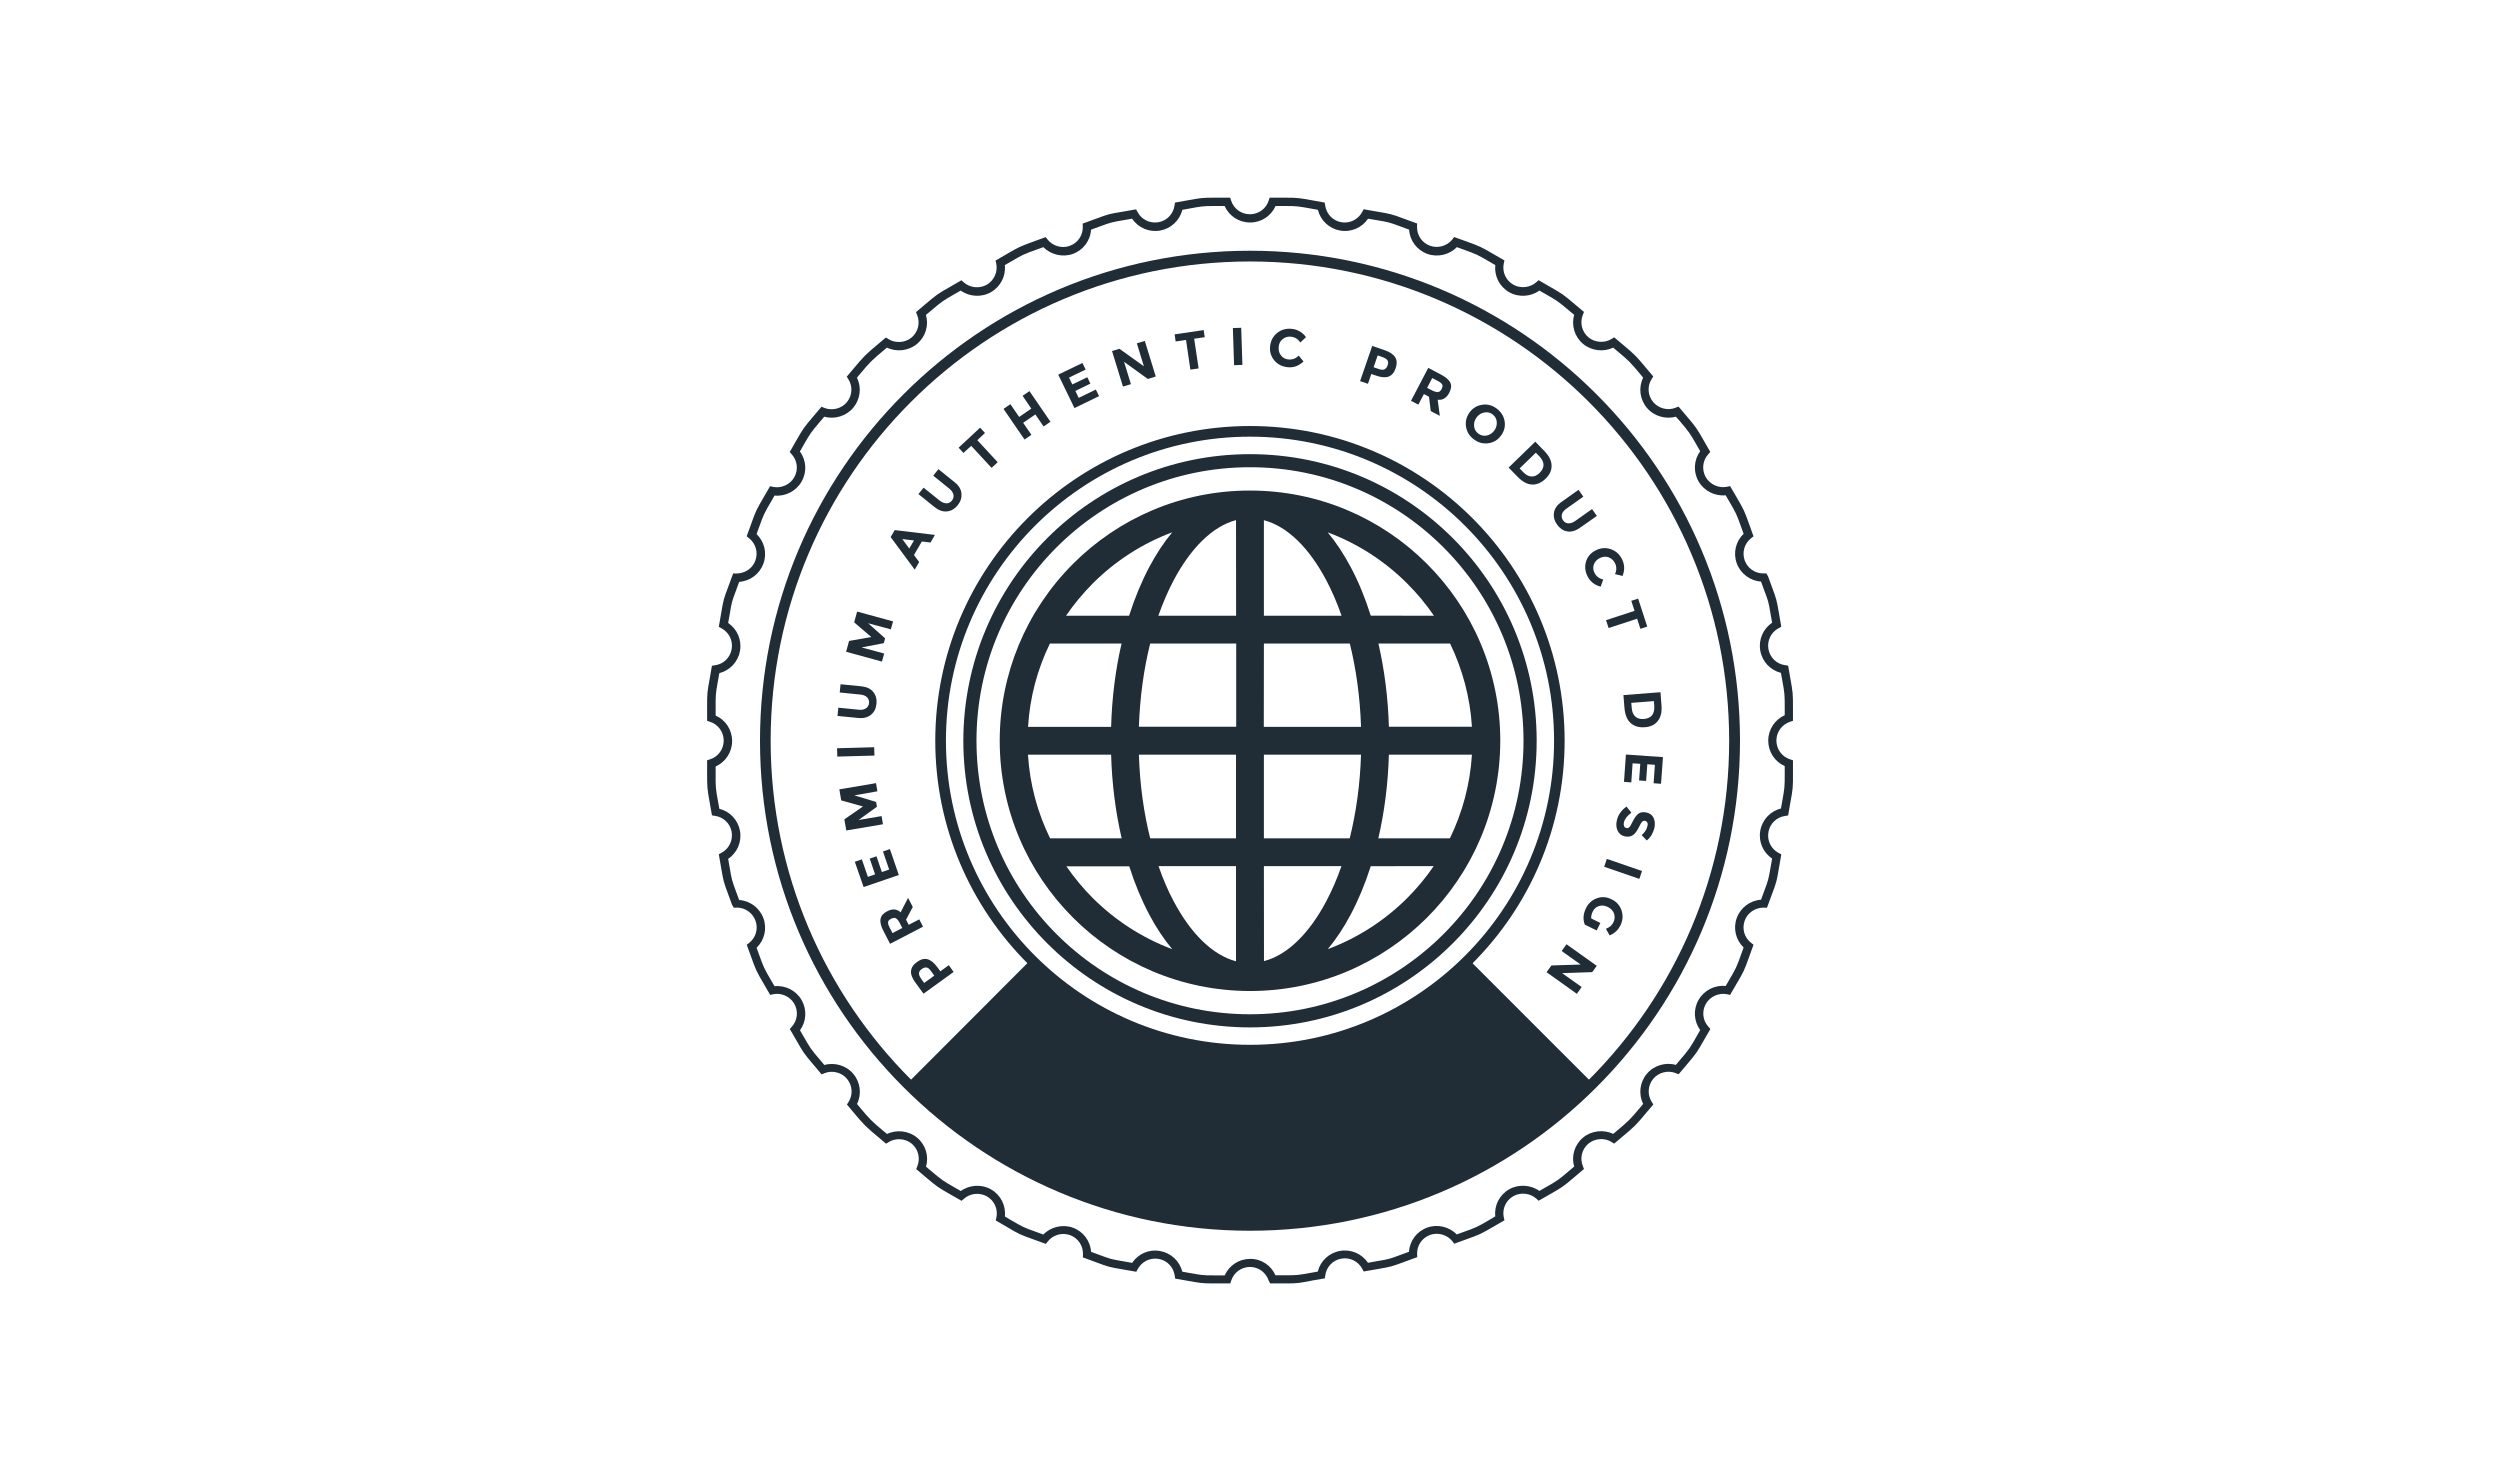 <svg width="270" height="160" viewBox="0 0 270 160" fill="none" xmlns="http://www.w3.org/2000/svg">
<path d="M172.42 42.58C162.85 33 149.61 27.08 135 27.08C120.38 27.08 107.15 33 97.58 42.58C88 52.15 82.08 65.39 82.08 80C82.08 94.61 88 107.85 97.58 117.42C107.15 127 120.38 132.92 135 132.92C149.61 132.92 162.85 127 172.42 117.42C182 107.85 187.92 94.61 187.92 80C187.92 65.39 182 52.15 172.42 42.58ZM171.6 116.61C162.24 125.97 149.29 131.77 135 131.77C120.71 131.77 107.76 125.98 98.4 116.61C89.03 107.24 83.23 94.29 83.23 80C83.23 65.71 89.02 52.76 98.39 43.4C107.75 34.03 120.7 28.24 134.99 28.24C149.28 28.24 162.23 34.04 171.59 43.4C180.96 52.77 186.75 65.71 186.75 80C186.75 94.29 180.97 107.24 171.6 116.61ZM135 46.01C125.61 46.01 117.12 49.82 110.97 55.97C104.82 62.12 101.01 70.62 101.01 80C101.01 89.39 104.82 97.88 110.97 104.04C117.12 110.19 125.62 113.99 135 113.99C144.39 113.99 152.88 110.19 159.03 104.04C165.18 97.88 168.98 89.39 168.98 80C168.98 70.62 165.18 62.12 159.03 55.97C152.88 49.82 144.39 46.01 135 46.01ZM158.22 103.22C152.28 109.16 144.07 112.84 135 112.84C125.93 112.84 117.72 109.16 111.78 103.22C105.84 97.28 102.16 89.07 102.16 80C102.16 70.93 105.84 62.72 111.78 56.78C117.72 50.84 125.93 47.16 135 47.16C144.06 47.16 152.28 50.84 158.22 56.78C164.16 62.72 167.84 70.93 167.84 80C167.84 89.07 164.16 97.28 158.22 103.22Z" fill="#202C36"/>
<path d="M135 49.629C126.61 49.629 119.02 53.029 113.52 58.519C108.03 64.019 104.62 71.609 104.62 79.999C104.62 88.389 108.02 95.979 113.52 101.479C119.02 106.979 126.61 110.379 135 110.379C143.39 110.379 150.98 106.979 156.48 101.479C161.98 95.979 165.38 88.389 165.38 79.999C165.38 71.619 161.98 64.019 156.48 58.519C150.98 53.019 143.39 49.629 135 49.629ZM113.11 58.109C118.71 52.509 126.45 49.049 135 49.049C143.55 49.049 151.29 52.509 156.89 58.109C162.5 63.709 165.96 71.449 165.96 79.999C165.96 88.549 162.5 96.289 156.89 101.889C151.29 107.489 143.55 110.959 135 110.959C126.45 110.959 118.71 107.489 113.11 101.889C107.5 96.289 104.04 88.549 104.04 79.999C104.05 71.449 107.51 63.709 113.11 58.109Z" fill="#202C36"/>
<path fill-rule="evenodd" clip-rule="evenodd" d="M97.99 117.009C107.46 126.479 120.55 132.339 135 132.339C149.45 132.339 162.54 126.479 172.01 117.009L158.62 103.619C152.57 109.669 144.22 113.399 134.99 113.399C125.76 113.399 117.41 109.659 111.36 103.619L97.99 117.009Z" fill="#202C36"/>
<path d="M115.92 115.139C116.6 115.509 116.73 116.119 116.34 116.829L116.26 116.969L115.6 116.609L115.7 116.429C115.87 116.109 115.81 115.909 115.59 115.789C115.37 115.669 115.17 115.719 114.99 116.039C114.49 116.969 115.77 117.889 115.08 119.169C114.69 119.889 114.11 120.099 113.41 119.719C112.72 119.339 112.58 118.739 112.97 118.019L113.12 117.749L113.78 118.109L113.61 118.429C113.44 118.749 113.52 118.939 113.74 119.059C113.96 119.179 114.17 119.139 114.34 118.819C114.84 117.899 113.56 116.969 114.25 115.689C114.66 114.989 115.24 114.769 115.92 115.139Z" fill="#202C36"/>
<path d="M119.1 116.77L119.84 117.08L117.85 121.78L117.11 121.47L119.1 116.77Z" fill="#202C36"/>
<path d="M122.48 119.529L121.41 123.069L120.72 122.859L122.19 117.969L123.15 118.259L123.06 121.419L123.95 118.489L124.63 118.699L123.16 123.589L122.37 123.349L122.48 119.529Z" fill="#202C36"/>
<path d="M128.78 122.81L128.66 123.48C128.52 124.28 128.04 124.68 127.26 124.54C126.48 124.4 126.16 123.87 126.3 123.07L126.75 120.45C126.89 119.64 127.37 119.25 128.15 119.39C128.93 119.52 129.25 120.05 129.11 120.86L129.02 121.35L128.27 121.22L128.36 120.68C128.42 120.32 128.29 120.16 128.03 120.11C127.78 120.06 127.6 120.17 127.54 120.54L127.07 123.26C127.01 123.62 127.14 123.78 127.4 123.82C127.65 123.86 127.83 123.76 127.89 123.4L128.02 122.68L128.78 122.81Z" fill="#202C36"/>
<path d="M132.35 122.11L133.45 122.17L133.41 122.9L132.31 122.84L132.22 124.33L133.61 124.41L133.56 125.14L131.38 125.02L131.67 119.92L133.85 120.05L133.81 120.78L132.43 120.7L132.35 122.11Z" fill="#202C36"/>
<path d="M139.94 120.389C140.56 120.309 140.65 119.989 140.73 119.639L141.27 119.559L141.96 124.619L141.17 124.729L140.64 120.869L140.02 120.959L139.94 120.389Z" fill="#202C36"/>
<path d="M147.33 122.139C147.55 122.979 147.28 123.529 146.48 123.729C145.72 123.939 145.2 123.589 145 122.799L144.97 122.669L145.7 122.479L145.75 122.659C145.84 123.009 146.03 123.099 146.28 123.039C146.55 122.969 146.68 122.789 146.55 122.319L146.31 121.419C146.25 121.739 146.05 121.959 145.7 122.049C145.13 122.199 144.74 121.869 144.55 121.149L144.31 120.249C144.1 119.459 144.4 118.899 145.16 118.689C145.92 118.489 146.45 118.829 146.66 119.619L147.33 122.139ZM146.11 120.649L145.87 119.759C145.78 119.409 145.59 119.319 145.34 119.379C145.09 119.449 144.97 119.619 145.06 119.969L145.3 120.859C145.39 121.209 145.58 121.299 145.83 121.239C146.08 121.179 146.2 120.999 146.11 120.649Z" fill="#202C36"/>
<path d="M152.24 120.38C152.55 121.18 152.36 121.76 151.59 122.06C150.86 122.35 150.31 122.07 150.01 121.31L149.96 121.19L150.67 120.91L150.74 121.08C150.87 121.41 151.07 121.49 151.31 121.39C151.58 121.28 151.67 121.1 151.49 120.65L151.15 119.78C151.13 120.1 150.96 120.34 150.63 120.47C150.08 120.69 149.65 120.41 149.37 119.71L149.02 118.84C148.72 118.08 148.95 117.49 149.68 117.2C150.41 116.91 150.99 117.18 151.28 117.94L152.24 120.38ZM150.85 119.05L150.51 118.2C150.38 117.86 150.18 117.8 149.94 117.89C149.7 117.98 149.6 118.16 149.73 118.51L150.07 119.36C150.2 119.7 150.4 119.77 150.64 119.68C150.88 119.58 150.98 119.39 150.85 119.05Z" fill="#202C36"/>
<path d="M153.78 116.11C154.32 115.81 154.3 115.48 154.25 115.12L154.73 114.86L157.16 119.35L156.46 119.73L154.61 116.31L154.06 116.6L153.78 116.11Z" fill="#202C36"/>
<path d="M98.39 104.88C98.42 104.51 98.63 104.18 99.04 103.89C99.44 103.6 99.82 103.5 100.18 103.6C100.54 103.7 100.89 103.99 101.24 104.47L101.56 104.9L102.47 104.24L102.99 104.97L99.74 107.32L98.9 106.17C98.53 105.68 98.36 105.25 98.39 104.88ZM100.05 104.49C99.89 104.47 99.72 104.53 99.53 104.67C99.34 104.81 99.25 104.96 99.25 105.13C99.25 105.3 99.34 105.5 99.51 105.75L99.81 106.16L100.9 105.37L100.55 104.88C100.39 104.64 100.22 104.51 100.05 104.49Z" fill="#202C36"/>
<path d="M95.81 98.421C96.38 98.121 96.87 98.161 97.27 98.531L98.07 96.971L98.58 97.951L97.85 99.331L98.14 99.881L99.28 99.291L99.69 100.081L96.13 101.931L95.43 100.581C95.14 100.031 95.03 99.581 95.1 99.251C95.15 98.911 95.39 98.641 95.81 98.421ZM96.72 99.161C96.58 99.111 96.42 99.131 96.23 99.231C96.04 99.331 95.93 99.451 95.91 99.591C95.89 99.731 95.95 99.921 96.08 100.181L96.39 100.771L97.45 100.221L97.15 99.641C97.01 99.381 96.86 99.221 96.72 99.161Z" fill="#202C36"/>
<path d="M92.32 93.071L93.08 92.811L93.73 94.701L94.51 94.431L93.93 92.731L94.66 92.481L95.24 94.181L96.03 93.911L95.36 91.961L96.11 91.701L97.07 94.501L93.27 95.801L92.32 93.071Z" fill="#202C36"/>
<path d="M92.27 85.9L94.62 86.61L94.71 87.13L92.72 88.56L95.21 88.14L95.36 89.02L91.4 89.69L91.19 88.49L93.2 87.1L90.85 86.44L90.65 85.25L94.61 84.58L94.76 85.46L92.27 85.9Z" fill="#202C36"/>
<path d="M90.43 81.711L90.4 80.811L94.41 80.701L94.44 81.601L90.43 81.711Z" fill="#202C36"/>
<path d="M93.52 76.5C93.72 76.37 93.83 76.18 93.86 75.93C93.88 75.68 93.81 75.47 93.64 75.3C93.47 75.14 93.23 75.04 92.9 75.01L90.69 74.79L90.78 73.9L93.02 74.12C93.6 74.18 94.03 74.38 94.31 74.73C94.59 75.08 94.71 75.5 94.66 76.01C94.61 76.51 94.42 76.91 94.07 77.19C93.72 77.48 93.27 77.6 92.69 77.54L90.45 77.32L90.54 76.43L92.75 76.65C93.06 76.69 93.32 76.63 93.52 76.5Z" fill="#202C36"/>
<path d="M93.76 67.311L95.59 68.941L95.45 69.461L93.05 69.921L95.49 70.581L95.25 71.451L91.38 70.391L91.7 69.221L94.1 68.801L92.25 67.211L92.57 66.051L96.45 67.111L96.21 67.971L93.76 67.311Z" fill="#202C36"/>
<path d="M100.5 58.59L99.56 58.48L98.71 59.94L99.27 60.7L98.79 61.52L96.19 58L96.63 57.25L100.97 57.77L100.5 58.59ZM97.45 58.22L98.2 59.24L98.71 58.37L97.45 58.22Z" fill="#202C36"/>
<path d="M102.21 54.36C102.45 54.36 102.65 54.26 102.81 54.06C102.97 53.86 103.02 53.65 102.97 53.41C102.92 53.18 102.76 52.96 102.51 52.76L100.79 51.37L101.35 50.67L103.1 52.08C103.56 52.44 103.8 52.85 103.84 53.3C103.88 53.74 103.75 54.17 103.43 54.56C103.12 54.95 102.74 55.18 102.29 55.23C101.84 55.28 101.39 55.13 100.94 54.77L99.19 53.36L99.75 52.67L101.48 54.06C101.73 54.25 101.97 54.35 102.21 54.36Z" fill="#202C36"/>
<path d="M105.55 47.539L107.75 49.919L107.09 50.529L104.89 48.15L104.05 48.919L103.53 48.349L105.85 46.19L106.38 46.76L105.55 47.539Z" fill="#202C36"/>
<path d="M110.44 42.75L111.18 42.24L113.45 45.55L112.71 46.06L111.82 44.76L110.5 45.66L111.39 46.96L110.65 47.47L108.38 44.16L109.12 43.65L110.07 45.03L111.38 44.13L110.44 42.75Z" fill="#202C36"/>
<path d="M116.9 39.201L117.25 39.911L115.45 40.781L115.81 41.521L117.43 40.741L117.76 41.431L116.14 42.221L116.5 42.971L118.35 42.071L118.7 42.781L116.04 44.071L114.29 40.461L116.9 39.201Z" fill="#202C36"/>
<path d="M122.78 37.08L123.64 36.82L124.82 40.66L123.97 40.93L121.4 39.08L122.14 41.49L121.28 41.75L120.1 37.91L120.9 37.67L123.54 39.56L122.78 37.08Z" fill="#202C36"/>
<path d="M128.97 36.58L129.45 39.79L128.56 39.92L128.09 36.71L126.97 36.88L126.86 36.11L130 35.65L130.11 36.42L128.97 36.58Z" fill="#202C36"/>
<path d="M133.15 35.43L134.05 35.4L134.18 39.41L133.28 39.44L133.15 35.43Z" fill="#202C36"/>
<path d="M139.14 38.821C139.58 38.861 139.96 38.721 140.26 38.401L140.78 39.041C140.27 39.511 139.72 39.721 139.1 39.661C138.48 39.601 138 39.361 137.63 38.931C137.27 38.501 137.11 37.991 137.17 37.401C137.23 36.811 137.48 36.331 137.92 35.971C138.36 35.611 138.88 35.461 139.47 35.511C140.13 35.571 140.65 35.871 141.05 36.411L140.43 36.991C140.18 36.611 139.85 36.411 139.43 36.361C139.1 36.331 138.8 36.411 138.54 36.611C138.28 36.811 138.13 37.091 138.1 37.461C138.06 37.831 138.15 38.141 138.35 38.391C138.56 38.661 138.82 38.791 139.14 38.821Z" fill="#202C36"/>
<path d="M150.69 38.601C150.88 38.921 150.89 39.311 150.73 39.781C150.57 40.251 150.31 40.541 149.97 40.671C149.62 40.801 149.17 40.761 148.6 40.561L148.1 40.391L147.74 41.451L146.89 41.161L148.2 37.361L149.54 37.821C150.12 38.021 150.5 38.281 150.69 38.601ZM149.55 39.881C149.69 39.801 149.8 39.651 149.87 39.441C149.95 39.221 149.93 39.041 149.84 38.901C149.74 38.761 149.55 38.651 149.27 38.551L148.79 38.381L148.35 39.661L148.92 39.861C149.2 39.951 149.41 39.961 149.55 39.881Z" fill="#202C36"/>
<path d="M156.52 42.42C156.22 42.99 155.8 43.24 155.27 43.17L155.5 44.91L154.52 44.4L154.33 42.85L153.78 42.56L153.18 43.7L152.39 43.29L154.25 39.73L155.6 40.44C156.15 40.73 156.5 41.03 156.64 41.34C156.78 41.64 156.74 42 156.52 42.42ZM155.34 42.34C155.48 42.31 155.61 42.19 155.7 42C155.8 41.81 155.82 41.65 155.76 41.53C155.7 41.4 155.54 41.28 155.28 41.14L154.68 40.83L154.13 41.89L154.71 42.19C154.99 42.32 155.2 42.37 155.34 42.34Z" fill="#202C36"/>
<path d="M160.74 47.871C160.18 47.951 159.66 47.811 159.18 47.451C158.7 47.101 158.42 46.641 158.33 46.081C158.24 45.521 158.38 45.001 158.72 44.531C159.07 44.061 159.53 43.791 160.09 43.711C160.65 43.631 161.17 43.771 161.65 44.131C162.12 44.491 162.41 44.941 162.5 45.501C162.59 46.061 162.46 46.571 162.1 47.051C161.76 47.521 161.31 47.791 160.74 47.871ZM161.38 46.501C161.59 46.221 161.68 45.901 161.65 45.561C161.62 45.221 161.46 44.951 161.2 44.751C160.93 44.551 160.63 44.481 160.29 44.551C159.95 44.621 159.68 44.791 159.47 45.081C159.26 45.371 159.17 45.681 159.2 46.021C159.23 46.361 159.39 46.631 159.66 46.831C159.93 47.031 160.23 47.101 160.56 47.041C160.89 46.971 161.17 46.791 161.38 46.501Z" fill="#202C36"/>
<path d="M167.57 50.271C167.59 50.791 167.37 51.271 166.92 51.701C166.47 52.131 165.99 52.351 165.47 52.331C164.95 52.311 164.42 52.031 163.89 51.481L162.93 50.501L165.81 47.701L166.8 48.721C167.3 49.241 167.56 49.751 167.57 50.271ZM165.4 51.461C165.7 51.481 166 51.351 166.28 51.071C166.56 50.791 166.7 50.501 166.7 50.201C166.7 49.901 166.54 49.581 166.22 49.251L165.87 48.891L164.12 50.591L164.52 51.001C164.81 51.301 165.1 51.451 165.4 51.461Z" fill="#202C36"/>
<path d="M168.69 55.54C168.63 55.77 168.66 55.99 168.81 56.19C168.95 56.4 169.14 56.51 169.38 56.52C169.62 56.53 169.87 56.45 170.13 56.26L171.94 54.98L172.46 55.72L170.62 57.01C170.15 57.34 169.69 57.47 169.25 57.39C168.81 57.31 168.45 57.06 168.16 56.65C167.87 56.24 167.76 55.81 167.83 55.37C167.9 54.92 168.17 54.53 168.65 54.2L170.48 52.9L171 53.64L169.19 54.92C168.92 55.11 168.75 55.31 168.69 55.54Z" fill="#202C36"/>
<path d="M172.2 61.851C172.39 62.251 172.71 62.491 173.15 62.581L172.87 63.361C172.21 63.181 171.74 62.811 171.46 62.251C171.18 61.701 171.13 61.151 171.3 60.621C171.47 60.091 171.82 59.691 172.36 59.431C172.9 59.161 173.43 59.131 173.97 59.311C174.51 59.501 174.91 59.861 175.17 60.381C175.47 60.971 175.49 61.581 175.23 62.201L174.42 62.001C174.61 61.591 174.61 61.201 174.42 60.821C174.27 60.521 174.04 60.311 173.74 60.191C173.44 60.081 173.12 60.101 172.78 60.271C172.45 60.441 172.23 60.671 172.13 60.981C172.03 61.261 172.05 61.561 172.2 61.851Z" fill="#202C36"/>
<path d="M176.81 66.82L173.73 67.83L173.45 66.98L176.53 65.97L176.18 64.89L176.92 64.65L177.9 67.67L177.16 67.91L176.81 66.82Z" fill="#202C36"/>
<path d="M179.05 77.86C178.73 78.27 178.26 78.5 177.64 78.54C177.02 78.59 176.51 78.44 176.12 78.1C175.73 77.75 175.5 77.2 175.44 76.44L175.33 75.07L179.33 74.76L179.44 76.18C179.5 76.88 179.37 77.45 179.05 77.86ZM176.61 77.39C176.83 77.59 177.14 77.68 177.54 77.65C177.93 77.62 178.23 77.48 178.42 77.25C178.61 77.01 178.69 76.67 178.66 76.22L178.62 75.72L176.18 75.91L176.23 76.48C176.26 76.88 176.39 77.18 176.61 77.39Z" fill="#202C36"/>
<path d="M179.39 84.65L178.59 84.59L178.73 82.6L177.91 82.54L177.78 84.34L177.02 84.29L177.15 82.49L176.32 82.44L176.18 84.5L175.39 84.44L175.6 81.49L179.6 81.77L179.39 84.65Z" fill="#202C36"/>
<path d="M177.91 88.841C177.86 88.741 177.78 88.681 177.66 88.651C177.54 88.631 177.44 88.661 177.35 88.751C177.26 88.841 177.13 89.061 176.96 89.411C176.79 89.761 176.59 90.031 176.36 90.191C176.13 90.351 175.84 90.401 175.49 90.331C175.14 90.251 174.88 90.061 174.72 89.751C174.56 89.441 174.52 89.071 174.61 88.641C174.74 88.021 175.1 87.511 175.66 87.111L176.19 87.771C175.73 88.111 175.46 88.461 175.38 88.831C175.35 88.991 175.36 89.131 175.4 89.231C175.45 89.341 175.54 89.401 175.65 89.431C175.77 89.451 175.87 89.431 175.96 89.341C176.05 89.261 176.16 89.081 176.29 88.801C176.5 88.371 176.71 88.061 176.93 87.891C177.15 87.721 177.44 87.671 177.81 87.751C178.19 87.831 178.44 88.021 178.59 88.331C178.73 88.641 178.76 89.001 178.68 89.401C178.62 89.661 178.52 89.911 178.38 90.161C178.23 90.401 178.06 90.611 177.85 90.771L177.3 90.191C177.63 89.911 177.84 89.581 177.92 89.221C177.97 89.061 177.96 88.941 177.91 88.841Z" fill="#202C36"/>
<path d="M177.34 94.07L177.05 94.92L173.25 93.61L173.54 92.76L177.34 94.07Z" fill="#202C36"/>
<path d="M172.84 99.68L172.44 100.49L171.16 99.86C170.94 99.31 170.98 98.71 171.29 98.08C171.55 97.55 171.95 97.19 172.47 97.01C173 96.82 173.53 96.86 174.06 97.13C174.6 97.39 174.95 97.79 175.13 98.34C175.3 98.88 175.27 99.41 175.01 99.93C174.76 100.45 174.36 100.81 173.84 101.02L173.44 100.31C173.66 100.22 173.83 100.12 173.95 100.01C174.07 99.9 174.17 99.77 174.25 99.61C174.4 99.3 174.42 98.99 174.32 98.68C174.22 98.37 173.99 98.13 173.66 97.96C173.32 97.79 173 97.76 172.69 97.85C172.39 97.95 172.17 98.14 172.03 98.42C171.89 98.7 171.83 98.96 171.85 99.19L172.84 99.68Z" fill="#202C36"/>
<path d="M170.82 106.6L170.3 107.33L167.03 105L167.55 104.27L170.71 104.17L168.66 102.71L169.18 101.98L172.45 104.31L171.96 104.99L168.71 105.1L170.82 106.6Z" fill="#202C36"/>
<path d="M135 49.31C143.48 49.31 151.15 52.74 156.7 58.3C162.26 63.861 165.69 71.531 165.69 80.001C165.69 88.481 162.25 96.15 156.7 101.711C151.15 107.261 143.47 110.701 135 110.701C126.52 110.701 118.85 107.261 113.3 101.711C107.74 96.15 104.31 88.481 104.31 80.001C104.31 71.531 107.75 63.85 113.3 58.3C118.85 52.74 126.52 49.31 135 49.31ZM155.89 59.111C150.54 53.761 143.16 50.461 135 50.461C126.84 50.461 119.46 53.761 114.11 59.111C108.76 64.46 105.46 71.841 105.46 80.001C105.46 88.16 108.76 95.55 114.11 100.891C119.46 106.241 126.84 109.541 135 109.541C143.16 109.541 150.54 106.231 155.89 100.891C161.24 95.55 164.54 88.16 164.54 80.001C164.54 71.841 161.24 64.46 155.89 59.111Z" fill="#202C36"/>
<path fill-rule="evenodd" clip-rule="evenodd" d="M158.97 114.209C159.35 113.939 159.88 114.019 160.17 114.419C160.45 114.799 160.36 115.349 159.96 115.629C159.57 115.899 159.01 115.799 158.75 115.399C158.48 114.999 158.59 114.469 158.97 114.209ZM111.02 114.209C111.41 114.479 111.5 115.009 111.24 115.409C110.98 115.799 110.43 115.909 110.03 115.629C109.62 115.339 109.54 114.799 109.82 114.419C110.11 114.029 110.63 113.939 111.02 114.209Z" fill="#202C36"/>
<path d="M138.95 138.61H137.18L137.02 138.31C136.73 137.43 135.92 136.83 135 136.83C134.07 136.83 133.25 137.43 132.97 138.31L132.87 138.61H131.02C129.84 138.61 129.62 138.57 128.18 138.31L126.92 138.09L126.87 137.77C126.74 136.85 126.05 136.12 125.13 135.96C124.2 135.8 123.3 136.26 122.87 137.07L122.72 137.35L121.22 137.09C119.78 136.84 119.75 136.84 118.37 136.32L116.95 135.8L116.96 135.48C117 134.55 116.43 133.71 115.56 133.39C114.7 133.08 113.7 133.37 113.15 134.09L112.95 134.34L111.74 133.9C110.14 133.33 110.11 133.32 108.66 132.46L107.54 131.81L107.61 131.5C107.8 130.6 107.4 129.67 106.59 129.21C105.8 128.76 104.76 128.87 104.09 129.48L103.85 129.69L102.73 129.05C101.26 128.21 101.23 128.19 99.94 127.1L98.95 126.26L99.07 125.96C99.42 125.1 99.18 124.12 98.47 123.52C97.78 122.94 96.73 122.87 95.97 123.35L95.7 123.52L95.01 122.94C93.41 121.6 93.38 121.57 92.03 119.96L91.47 119.29L91.64 119.02C92.14 118.23 92.07 117.23 91.47 116.51C90.89 115.81 89.87 115.56 89.03 115.91L88.73 116.03L87.89 115.03C86.8 113.75 86.79 113.72 85.94 112.24L85.3 111.13L85.51 110.89C86.14 110.2 86.24 109.2 85.78 108.4C85.32 107.61 84.37 107.19 83.49 107.38L83.18 107.45L82.53 106.33C81.68 104.87 81.66 104.84 81.09 103.25L80.65 102.03L80.9 101.84C81.64 101.27 81.91 100.3 81.59 99.43C81.28 98.59 80.48 98.02 79.58 98.02L79.26 98.04L79.07 97.74L78.66 96.62C78.15 95.24 78.14 95.21 77.89 93.76L77.63 92.26L77.91 92.11C78.73 91.68 79.17 90.77 79.02 89.85C78.86 88.93 78.13 88.24 77.21 88.11L76.89 88.06L76.67 86.8C76.37 85.13 76.37 85.1 76.37 83.41V82.11L76.68 82.01C77.56 81.73 78.16 80.92 78.16 79.98C78.16 79.05 77.56 78.24 76.68 77.95L76.37 77.85V76.55C76.36 74.86 76.37 74.83 76.67 73.16L76.89 71.9L77.21 71.85C78.13 71.73 78.86 71.03 79.02 70.11C79.18 69.2 78.74 68.29 77.91 67.85L77.63 67.7L77.89 66.2C78.14 64.75 78.14 64.73 78.66 63.35L79.18 61.93L79.5 61.94C80.47 61.94 81.28 61.38 81.58 60.54C81.9 59.66 81.62 58.69 80.89 58.12L80.64 57.92L81.08 56.71C81.65 55.12 81.67 55.09 82.52 53.63L83.17 52.51L83.48 52.58C84.37 52.77 85.32 52.34 85.77 51.56C86.24 50.76 86.13 49.75 85.5 49.06L85.29 48.82L85.93 47.7C86.77 46.23 86.79 46.21 87.88 44.92L88.72 43.93L89.02 44.05C89.86 44.39 90.87 44.14 91.45 43.45C92.05 42.74 92.12 41.73 91.62 40.95L91.45 40.68L92.03 39.99C93.37 38.4 93.4 38.36 95 37.02L95.68 36.45L95.95 36.62C96.71 37.1 97.76 37.03 98.45 36.45C99.16 35.85 99.4 34.87 99.05 34.01L98.93 33.71L99.92 32.87C101.21 31.78 101.23 31.76 102.71 30.92L103.83 30.27L104.07 30.48C104.74 31.09 105.78 31.2 106.57 30.75C107.37 30.28 107.79 29.36 107.59 28.45L107.52 28.14L108.64 27.49C110.1 26.64 110.13 26.63 111.72 26.05L112.93 25.61L113.13 25.86C113.68 26.57 114.68 26.87 115.54 26.55C116.41 26.23 116.98 25.4 116.94 24.47L116.93 24.15L118.35 23.63C119.73 23.12 119.75 23.11 121.21 22.87L122.7 22.61L122.85 22.89C123.28 23.7 124.17 24.16 125.11 24C126.03 23.84 126.72 23.11 126.85 22.19L126.9 21.88L128.18 21.65C129.61 21.39 129.83 21.35 131.02 21.35H132.86L132.96 21.66C133.24 22.55 134.06 23.14 134.99 23.14C135.92 23.14 136.74 22.55 137.02 21.66L137.12 21.35H138.96C140.14 21.35 140.36 21.39 141.8 21.65L143.07 21.88L143.12 22.19C143.25 23.11 143.94 23.84 144.86 24C145.79 24.16 146.69 23.7 147.12 22.89L147.27 22.6L148.77 22.86C150.22 23.11 150.25 23.11 151.63 23.62L153.05 24.14L153.04 24.46C153.01 25.39 153.57 26.23 154.44 26.54C155.3 26.86 156.3 26.56 156.86 25.85L157.05 25.6L158.27 26.04C159.86 26.61 159.89 26.63 161.36 27.48L162.48 28.13L162.41 28.44C162.21 29.35 162.62 30.27 163.43 30.74C164.22 31.19 165.26 31.08 165.93 30.47L166.17 30.26L167.29 30.91C168.76 31.75 168.79 31.77 170.08 32.86L171.07 33.69L170.95 33.99C170.6 34.85 170.84 35.83 171.55 36.43C172.24 37.01 173.3 37.08 174.06 36.6L174.33 36.43L175.02 37.01C176.62 38.35 176.65 38.38 177.99 39.99L178.55 40.66L178.38 40.93C177.88 41.71 177.95 42.72 178.55 43.43C179.13 44.12 180.15 44.38 180.98 44.03L181.28 43.91L182.12 44.9C183.21 46.19 183.23 46.22 184.07 47.69L184.71 48.81L184.5 49.05C183.87 49.74 183.77 50.74 184.23 51.55C184.69 52.33 185.64 52.76 186.53 52.57L186.85 52.5L187.5 53.61C188.35 55.08 188.37 55.1 188.94 56.7L189.38 57.92L189.13 58.12C188.39 58.69 188.12 59.66 188.43 60.53C188.73 61.37 189.54 61.93 190.43 61.93L190.75 61.92L190.94 62.22L191.35 63.34C191.86 64.72 191.87 64.74 192.12 66.19L192.38 67.69L192.1 67.84C191.28 68.27 190.83 69.18 190.99 70.1C191.15 71.02 191.88 71.72 192.8 71.84L193.12 71.89L193.34 73.17C193.64 74.83 193.64 74.87 193.64 76.57V77.85L193.33 77.95C192.45 78.24 191.85 79.05 191.85 79.98C191.85 80.91 192.45 81.73 193.33 82.01L193.64 82.11V83.4C193.65 85.1 193.64 85.13 193.34 86.79L193.12 88.07L192.8 88.12C191.88 88.25 191.15 88.94 190.99 89.86C190.83 90.78 191.27 91.68 192.09 92.12L192.38 92.27L192.12 93.77C191.88 95.22 191.87 95.24 191.35 96.63L190.83 98.04L190.51 98.02C189.54 98.02 188.73 98.59 188.43 99.43C188.11 100.3 188.39 101.27 189.13 101.84L189.38 102.03L188.94 103.25C188.37 104.84 188.36 104.87 187.5 106.33L186.85 107.45L186.54 107.38C185.66 107.19 184.7 107.61 184.24 108.4C183.78 109.2 183.88 110.21 184.51 110.89L184.72 111.13L184.08 112.24C183.24 113.71 183.22 113.74 182.13 115.03L181.29 116.02L180.99 115.9C180.15 115.56 179.14 115.81 178.56 116.5C177.96 117.21 177.89 118.22 178.39 119.01L178.56 119.28L177.99 119.95C176.65 121.56 176.62 121.59 175.02 122.93L174.33 123.51L174.06 123.34C173.3 122.86 172.25 122.93 171.55 123.51C170.84 124.11 170.6 125.09 170.95 125.95L171.07 126.25L170.08 127.09C168.79 128.18 168.77 128.2 167.29 129.04L166.17 129.68L165.93 129.46C165.26 128.85 164.22 128.74 163.43 129.19C162.63 129.65 162.21 130.58 162.41 131.48L162.48 131.79L161.36 132.44C159.9 133.29 159.87 133.31 158.27 133.88L157.06 134.32L156.87 134.07C156.32 133.36 155.31 133.06 154.45 133.37C153.58 133.69 153.01 134.52 153.05 135.45L153.06 135.77L151.64 136.29C150.26 136.8 150.23 136.81 148.78 137.06L147.28 137.32L147.13 137.04C146.7 136.23 145.8 135.77 144.87 135.93C143.95 136.09 143.25 136.82 143.13 137.74L143.08 138.06L141.81 138.28C140.34 138.57 140.15 138.61 138.95 138.61ZM137.75 137.73H138.95C140.07 137.73 140.22 137.71 141.66 137.45L142.32 137.33C142.6 136.19 143.53 135.31 144.72 135.1C145.92 134.89 147.09 135.41 147.74 136.38L148.63 136.22C150.01 135.99 150.01 135.99 151.33 135.5L152.17 135.19C152.25 134.01 153.01 132.99 154.14 132.58C155.24 132.18 156.52 132.48 157.33 133.32L157.96 133.09C159.5 132.54 159.5 132.54 160.9 131.72L161.49 131.37C161.36 130.2 161.93 129.06 162.98 128.45C163.99 127.87 165.32 127.95 166.25 128.62L166.83 128.29C168.25 127.48 168.25 127.48 169.49 126.43L170.01 125.99C169.68 124.86 170.05 123.63 170.97 122.86C171.87 122.11 173.18 121.96 174.22 122.46L174.43 122.29C175.99 120.98 175.99 120.98 177.3 119.42L177.46 119.22C176.94 118.16 177.09 116.89 177.86 115.97C178.61 115.07 179.88 114.69 180.99 115.01L181.43 114.49C182.48 113.25 182.48 113.25 183.29 111.83L183.62 111.25C182.93 110.29 182.85 109.02 183.45 107.98C184.04 106.96 185.19 106.36 186.37 106.49L186.71 105.91C187.53 104.5 187.53 104.5 188.08 102.97L188.31 102.33C187.46 101.51 187.16 100.27 187.57 99.14C187.98 98.02 189.01 97.25 190.19 97.17L190.5 96.33C190.99 95.01 190.99 95.01 191.23 93.63L191.39 92.73C190.41 92.07 189.9 90.9 190.11 89.71C190.32 88.53 191.2 87.6 192.34 87.32L192.46 86.65C192.75 85.05 192.75 85.05 192.75 83.41V82.74C191.67 82.26 190.97 81.19 190.97 79.99C190.97 78.79 191.68 77.72 192.75 77.24V76.58C192.75 74.94 192.75 74.94 192.46 73.34L192.34 72.67C191.2 72.38 190.32 71.46 190.11 70.27C189.9 69.09 190.41 67.92 191.39 67.25L191.23 66.36C191 64.98 191 64.98 190.5 63.66L190.19 62.81C189.02 62.73 187.98 61.96 187.57 60.84C187.16 59.71 187.46 58.47 188.31 57.65L188.08 57.01C187.53 55.48 187.53 55.48 186.71 54.07L186.37 53.49C185.21 53.61 184.04 53.02 183.45 52C182.85 50.96 182.93 49.68 183.62 48.73L183.29 48.15C182.48 46.74 182.48 46.74 181.43 45.49L180.99 45C179.88 45.32 178.61 44.94 177.86 44.04C177.09 43.12 176.94 41.85 177.46 40.79L177.3 40.59C175.99 39.02 175.99 39.02 174.43 37.72L174.22 37.54C173.19 38.05 171.87 37.89 170.97 37.14C170.05 36.37 169.69 35.14 170.01 34L169.49 33.57C168.24 32.52 168.24 32.52 166.83 31.71L166.25 31.38C165.32 32.06 163.99 32.14 162.98 31.55C161.94 30.95 161.37 29.81 161.49 28.63L160.91 28.29C159.5 27.47 159.5 27.47 157.97 26.92L157.34 26.69C156.54 27.52 155.25 27.82 154.15 27.42C153.02 27.01 152.26 25.98 152.18 24.8L151.34 24.49C150.02 24 150.02 24 148.64 23.77L147.75 23.62C147.1 24.58 145.94 25.11 144.73 24.9C143.55 24.69 142.62 23.81 142.33 22.66L141.67 22.54C140.24 22.29 140.09 22.25 138.98 22.25H137.76C137.28 23.33 136.22 24.03 135.01 24.03C133.81 24.03 132.74 23.33 132.26 22.25H131.04C129.93 22.25 129.78 22.28 128.36 22.54L127.69 22.66C127.41 23.81 126.47 24.69 125.29 24.9C124.08 25.11 122.92 24.59 122.27 23.62L121.38 23.77C120 24.01 120 24.01 118.69 24.49L117.84 24.8C117.76 25.98 117 27.01 115.87 27.42C114.77 27.82 113.49 27.51 112.68 26.69L112.05 26.92C110.52 27.47 110.52 27.47 109.11 28.29L108.52 28.63C108.65 29.8 108.07 30.95 107.03 31.55C106.01 32.14 104.69 32.06 103.76 31.38L103.18 31.71C101.77 32.52 101.77 32.52 100.53 33.57L100 34.01C100.33 35.15 99.96 36.37 99.04 37.14C98.15 37.89 96.83 38.05 95.79 37.54L95.59 37.71C94.03 39.02 94.03 39.02 92.73 40.57L92.55 40.79C93.07 41.85 92.92 43.11 92.15 44.04C91.39 44.94 90.13 45.32 89.02 45L88.58 45.52C87.53 46.76 87.53 46.76 86.72 48.18L86.39 48.76C87.09 49.71 87.17 50.99 86.56 52.03C85.98 53.04 84.81 53.64 83.65 53.52L83.31 54.11C82.49 55.52 82.49 55.52 81.94 57.05L81.71 57.68C82.56 58.5 82.86 59.74 82.45 60.87C82.04 61.99 81.01 62.76 79.83 62.84L79.52 63.69C79.03 65 79.03 65 78.8 66.39L78.64 67.28C79.62 67.94 80.13 69.11 79.92 70.3C79.71 71.48 78.83 72.41 77.69 72.7L77.57 73.36C77.28 74.97 77.28 74.97 77.29 76.59V77.28C78.37 77.76 79.07 78.83 79.07 80.03C79.07 81.23 78.36 82.3 77.29 82.78V83.46C77.28 85.08 77.28 85.08 77.57 86.69L77.69 87.35C78.83 87.63 79.71 88.56 79.92 89.74C80.13 90.92 79.62 92.1 78.64 92.76L78.8 93.66C79.03 95.03 79.03 95.03 79.52 96.36L79.83 97.2C81 97.28 82.04 98.05 82.45 99.17C82.86 100.3 82.56 101.54 81.71 102.36L81.94 102.99C82.49 104.52 82.49 104.52 83.31 105.93L83.65 106.51C84.83 106.39 85.98 106.98 86.57 108C87.17 109.04 87.09 110.32 86.4 111.27L86.73 111.84C87.54 113.26 87.54 113.26 88.59 114.5L89.03 115.02C90.15 114.7 91.41 115.08 92.16 115.98C92.93 116.9 93.08 118.17 92.56 119.23L92.72 119.43C94.03 120.99 94.03 120.99 95.59 122.3L95.8 122.47C96.83 121.97 98.15 122.12 99.05 122.87C99.97 123.64 100.34 124.87 100.01 126L100.53 126.44C101.78 127.49 101.78 127.49 103.19 128.3L103.77 128.63C104.7 127.95 106.03 127.87 107.04 128.46C108.08 129.06 108.65 130.21 108.53 131.38L109.11 131.73C110.52 132.55 110.52 132.55 112.05 133.1L112.68 133.33C113.48 132.5 114.77 132.19 115.87 132.59C117 133 117.76 134.03 117.84 135.2L118.68 135.51C120 136 120 136 121.38 136.23L122.27 136.39C122.92 135.42 124.08 134.89 125.29 135.11C126.47 135.32 127.4 136.2 127.69 137.34L128.35 137.46C129.79 137.72 129.93 137.74 131.04 137.74H132.27C132.75 136.66 133.81 135.96 135.02 135.96C136.2 135.94 137.27 136.65 137.75 137.73Z" fill="#202C36"/>
<path fill-rule="evenodd" clip-rule="evenodd" d="M133.5 78.49H123C123.11 75.281 123.53 72.251 124.22 69.501H133.51V78.49H133.5ZM133.49 90.54H124.22C123.53 87.781 123.1 84.731 123 81.501H133.49V90.54ZM133.49 103.82C130.93 103.14 128.59 100.8 126.76 97.341C126.14 96.191 125.6 94.91 125.12 93.54H133.49V103.82ZM136.5 93.54H144.88C144.4 94.91 143.85 96.18 143.24 97.331C141.41 100.79 139.06 103.14 136.51 103.8L136.5 93.54ZM136.5 81.501H146.99C146.89 84.721 146.46 87.77 145.77 90.54H136.5V81.501ZM136.5 69.501H145.78C146.46 72.251 146.89 75.29 146.99 78.501H136.49L136.5 69.501ZM136.5 66.501V56.181C139.06 56.85 141.4 59.2 143.23 62.651C143.85 63.821 144.41 65.111 144.89 66.501H136.5ZM115.89 60.891C110.81 65.981 107.97 72.811 107.97 80.001C107.97 87.46 110.99 94.221 115.89 99.111C120.78 104 127.54 107.02 135 107.03C142.46 107.03 149.21 104 154.11 99.111C159 94.221 162.02 87.471 162.03 80.001C162.03 72.54 159 65.781 154.11 60.891C149.22 56.001 142.47 52.98 135 52.98C127.53 52.971 120.78 56.001 115.89 60.891ZM154.87 66.501C154.02 65.251 153.05 64.091 151.98 63.02C149.57 60.611 146.65 58.711 143.39 57.49C144.3 58.581 145.13 59.84 145.88 61.251C146.72 62.821 147.44 64.581 148.04 66.49L154.87 66.501ZM158.97 78.49H150C149.91 75.32 149.51 72.281 148.87 69.501H156.61C157.94 72.251 158.77 75.29 158.97 78.49ZM156.59 90.54H148.86C149.51 87.74 149.91 84.691 150 81.501H158.97C158.77 84.731 157.93 87.781 156.59 90.54ZM143.4 102.51C146.65 101.29 149.57 99.4 151.99 96.981C153.04 95.93 154 94.781 154.84 93.54L148.04 93.55C147.44 95.441 146.71 97.191 145.89 98.74C145.14 100.16 144.31 101.42 143.4 102.51ZM115.16 93.55C116.01 94.781 116.96 95.93 118.01 96.981C120.43 99.391 123.34 101.29 126.6 102.51C125.69 101.42 124.85 100.16 124.11 98.751C123.28 97.191 122.56 95.451 121.96 93.561H115.16V93.55ZM111.02 81.501H120C120.09 84.691 120.49 87.74 121.14 90.54H113.41C112.06 87.79 111.22 84.731 111.02 81.501ZM113.39 69.501H121.13C120.48 72.29 120.09 75.32 120 78.501H111.03C111.22 75.29 112.05 72.251 113.39 69.501ZM126.6 57.49C125.69 58.581 124.86 59.85 124.11 61.261C123.28 62.831 122.55 64.591 121.94 66.501H115.13C115.98 65.251 116.95 64.091 118.01 63.02C120.43 60.6 123.35 58.7 126.6 57.49ZM133.49 56.17L133.5 66.501H125.1C125.59 65.111 126.14 63.831 126.76 62.66C128.6 59.2 130.94 56.85 133.49 56.17Z" fill="#202C36"/>
</svg>

